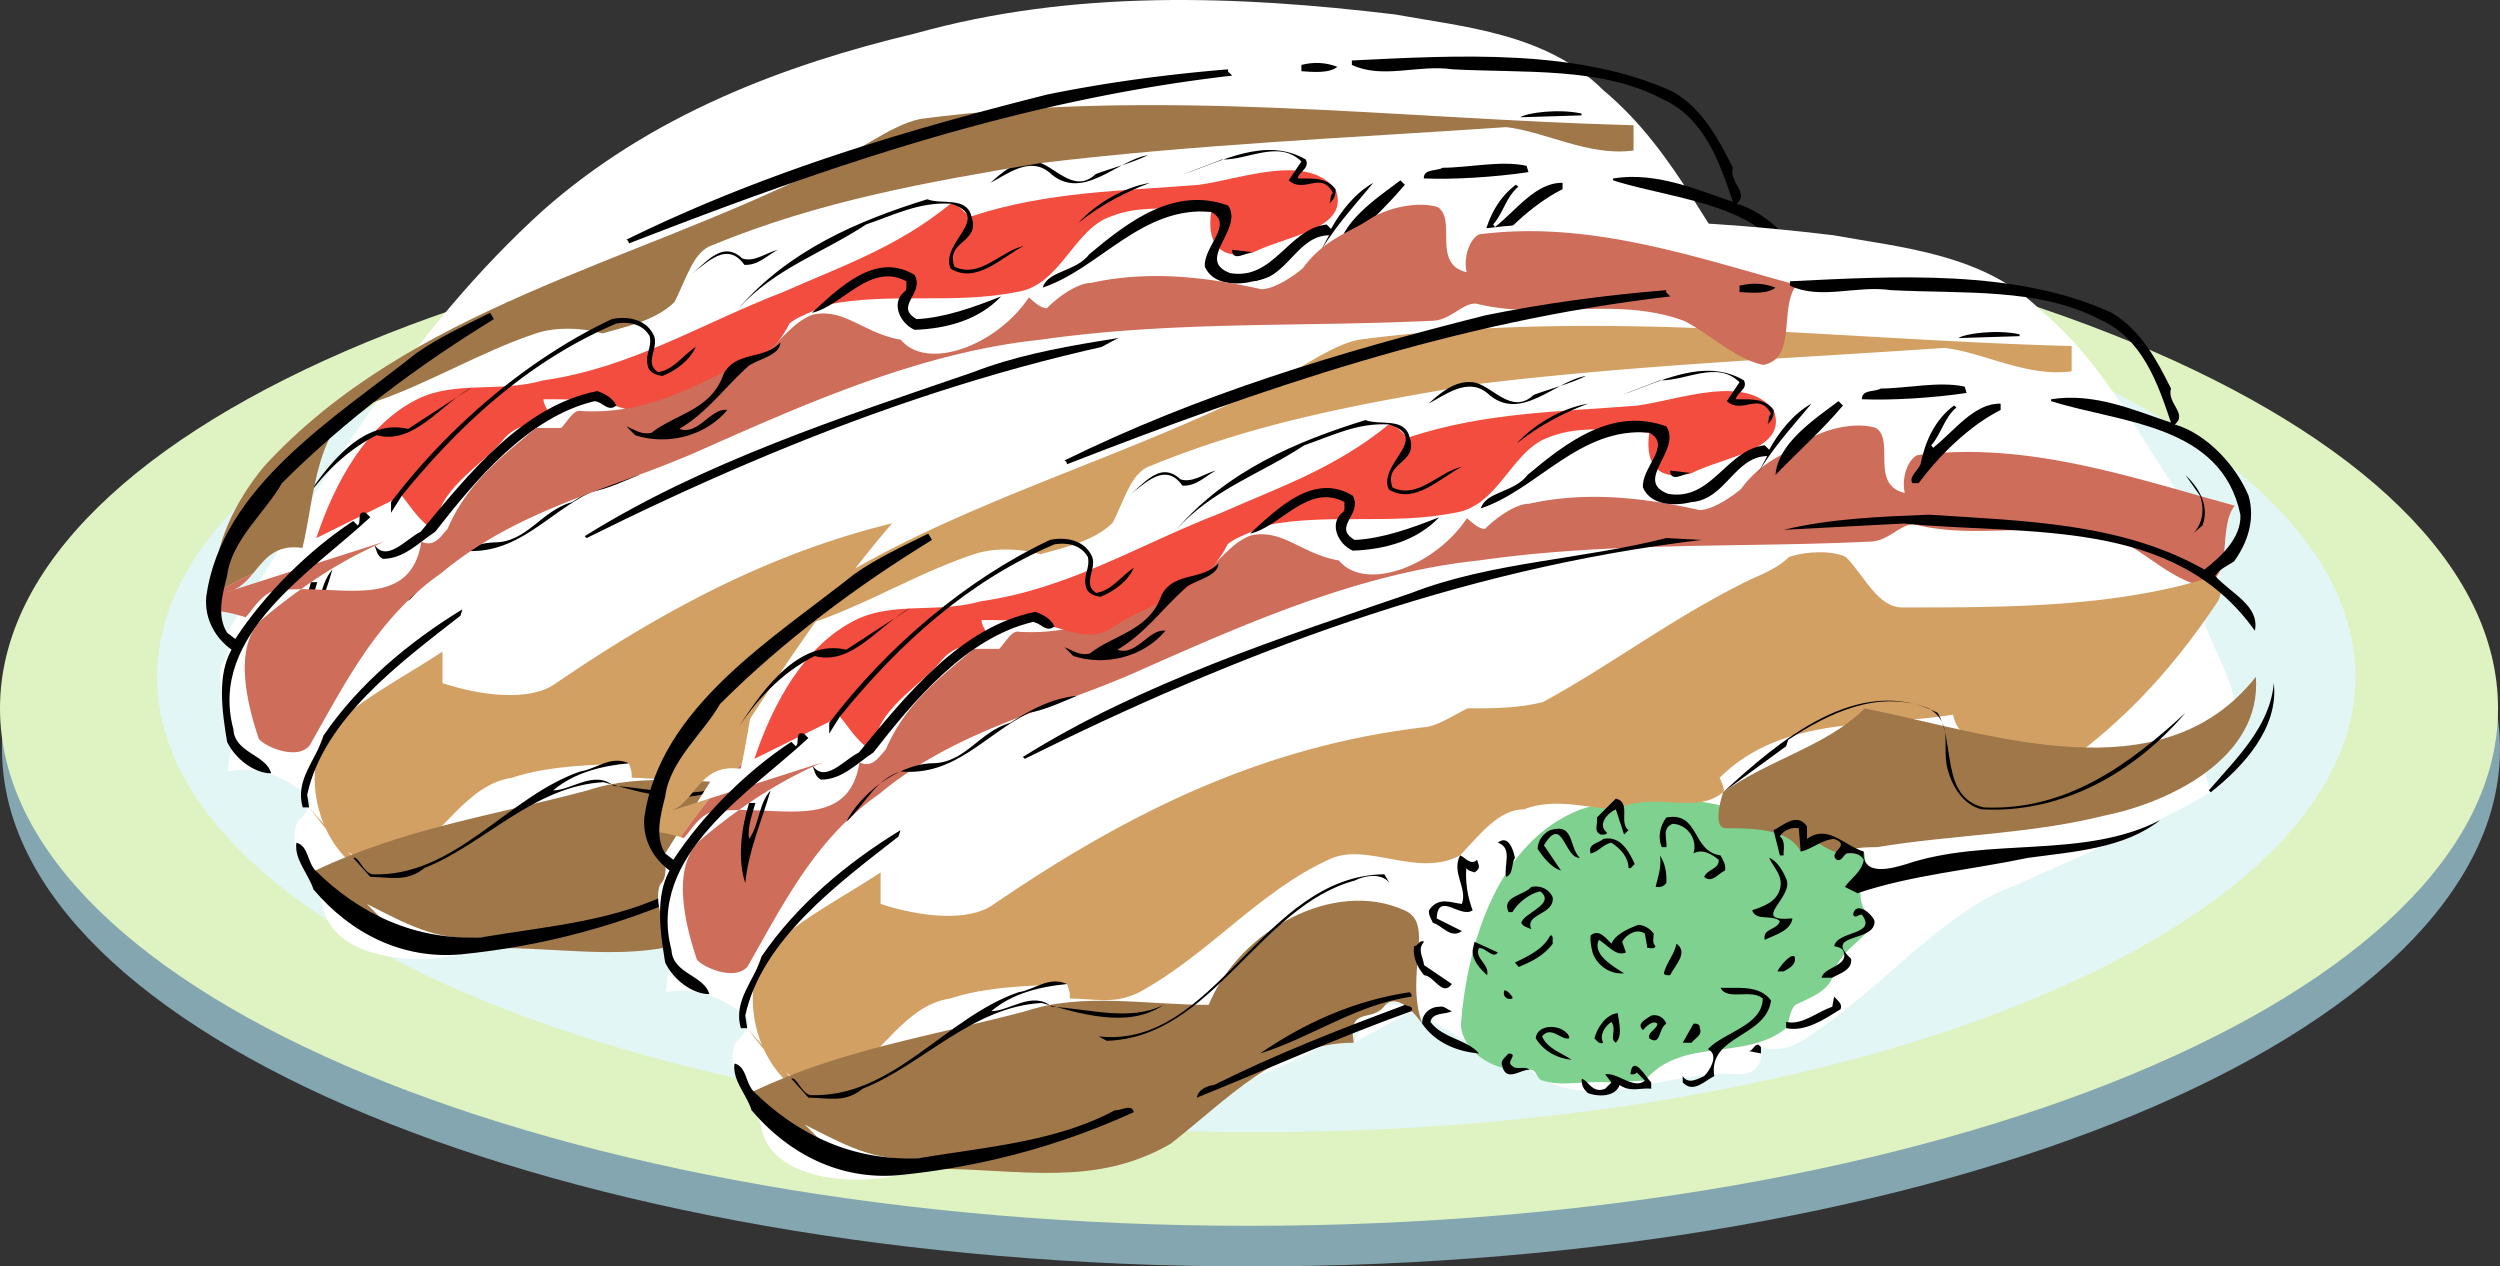 <svg xmlns="http://www.w3.org/2000/svg" width="202.906" height="102.787"><rect width="100%" height="100%" fill="#333333" stroke="none"/><path fill="#83a6b0" d="M101.531 102.787c55.989 0 101.375-18.805 101.375-41.996 0-23.195-45.386-42-101.375-42-55.984 0-101.37 18.805-101.37 42 0 23.191 45.386 41.996 101.37 41.996"/><path fill="#dff2c1" d="M101.375 99.49c55.984 0 101.371-18.804 101.371-41.996 0-23.195-45.387-42-101.371-42C45.387 15.494 0 34.3 0 57.494 0 80.686 45.387 99.49 101.375 99.49"/><path fill="#e3f6f6" d="M101.96 91.893c49.27 0 89.212-16.547 89.212-36.961 0-20.41-39.942-36.957-89.211-36.957-49.266 0-89.207 16.547-89.207 36.957 0 20.414 39.941 36.96 89.207 36.96"/><path fill="#fff" d="M79 64.15c-.59-.511-1.613-1.023-2.125-.511-11.777 9.215-26.113 8.703-39.5 13.824-4.535 1.023-10.68 0-11.191-4.098-.512-2.047-3.07-4.097-2.047-6.656.511-.512 1.535-1.535.793-2.203-1.817-1.379-3.864-2.406-6.426-1.895 0-1.023.512-2.558.437-3.43-.437-1.687-1.46-3.738-.949-5.273.512-.511.512-1.023.438-2.558 7.754-12.29 14.922-24.578 25.675-34.305C52.81 9.365 63.562 5.268 74.312 2.709c12.801-3.586 26.114-3.074 38.915-1.535 5.632 1.023 12.289 1.535 16.894 6.14 6.145 5.122 8.703 12.29 13.824 18.434 1.024 1.535.512 3.586.512 5.121-.512-.512-1.023 1.024-1.535.512 1.023 3.586 3.586 6.656 3.07 10.754-.512 1.023-2.047 1.535-2.558 2.558 0 .512.511 1.536.433 1.688-5.043 2.922-10.16 4.969-15.793 7.527-5.633 2.051-9.726 7.168-15.36 11.266-1.534 1.023-3.073 2.558-5.35 1.894.23 1.688-.794 2.2-1.817 2.2-5.633-.512-12.29 3.586-16.973-.36-.437-.152-1.46-.152-1.383-.304-3.148-1.383-5.71-3.43-8.191-4.454-2.125-1.539-3.664.512-4.688 2.559"/><path fill="#fff97f" d="M95.23 69.936c-2.484-.157-4.02.359-5.554-.157-.512 0-.512-1.023-1.102-.87-2.996.359-5.558-1.688-5.558-3.735.515-6.656 3.074-14.848 9.73-17.41 4.61-1.535 9.727-1.024 14.336.511 1.535 1.028 3.07 1.028 5.121 1.028.512.511 1.024 1.535 2.121 2.047.438 0 1.461 0 1.387-.157.586 1.692-1.461 3.739.871 5.633-.285-.355-.285.156 0 0-.797 1.692-2.844 2.203-3.434 4.61-.433 1.175-1.968 1.691-2.996 2.203-.511.511-.511 1.535-.738 1.89-3.355 2.715-8.477.668-11.473 4.25"/><path fill="#f24d3e" d="M25.672 43.67c1.539-4.61 4.098-9.219 8.191-11.266 3.074-1.535 6.657-.511 10.242-1.535 7.168-1.023 12.801-4.61 19.457-7.168 4.606-2.05 9.215-3.586 13.594-7.168.742 0 1.254 1.024 1.688 1.024 6.222-2.047 12.367-2.047 18.511-2.563 3.582-.512 8.704-2.558 11.032.36 1.254 3.226-3.864 3.738-6.657 5.12-2.328.669-3.863-.359-3.43-3.277-2.484-.152-5.554-.664-8.113.36-3.074 1.023-4.097 5.632-7.68 6.144-5.12 1.024-10.241 0-15.362 1.024-1.024.511-2.56 1.023-3.07 1.535-2.052 4.097-6.145 4.61-9.22 6.656-2.046 1.535-4.093 0-6.578-.36-1.609-.152-2.636-.152-4.172-.152 0 .512.512 1.024.512 1.535-1.535.512-2.558.512-3.586 1.536-2.047 2.562-5.629 4.097-5.707 7.683-1.46-1.023-1.972-2.05-2.715-2.922"/><path fill="#d3a063" d="M30.05 71.166c-4.378-2.41-5.402-8.039-3.788-11.473 2.484-2.71 6.578-4.761 9.652-6.808v2.558c3.07 1.028 7.168 1.54 9.215 0 11.266-7.68 22.016-12.8 34.816-14.336 1.024 0 2.563-1.023 3.586-1.535 2.047 0 4.094 0 6.145-.511 5.629-3.07 10.238-6.657 16.383-9.727 1.023-.512 2.558-1.023 3.582-2.05 1.539-.512 3.586-.512 4.609 0 1.535 1.538 2.559 4.097 4.61 4.097 8.703 0 17.406 0 25.367-2.559.23 1.024.742 1.024.23 2.047-4.094 6.145-8.191 10.238-13.312 13.824-1.024.512-2.56.512-3.07 0-1.536-2.05-4.61-2.05-5.122-4.609-6.144 1.023-13.824 0-18.941 5.121 0 0 .511 1.024.281 1.176-2.332 1.894-5.402-.152-8.707 1.383-1.816 0-4.887-1.024-7.45 0-2.046 0-3.581 2.05-5.195 3.738-3.507 1.895-7.605-1.176-10.675.36-5.633 2.558-9.727 7.679-15.36 10.75-2.05 1.027-3.586.515-5.633.515 0-.516 0-.516-.23-1.18-2.844.153-6.426.153-9.496 1.18-3.586.512-5.633 4.605-8.707 6.652-3.582 1.54-5.63-1.535-7.754-4.25"/><path fill="#9f7749" d="M104.523 49.303c-1.023 0-.511-2.051-.23-2.922 3.812-2.711 8.422-3.738 11.492-6.809 10.242 2.047 24.067 7.168 31.746-2.558.512 6.656-7.168 10.238-12.289 11.261-6.144 1.54-12.289 1.54-18.433 2.563-.512 0-2.559 0-2.485.512-1.61 0-2.12-1.024-3.222-1.18.078.156-.434.668-.512 1.023-.95-1.89-4.02-1.89-6.067-1.89M32.328 75.924c-2.558 0-2.558-3.07-6.887-3.738.23 1.18-.28-.868.157-1.536 7.242-3.43 14.41-4.453 22.09-6.5 4.609-1.539 9.73-.511 14.851-.511 2.559-6.145 10.238-10.242 15.871-7.68 2.559 1.023 0 5.117 1.457 9.215-1.457-2.047-2.48-2.047-2.992-1.535-1.027 1.535-3.074 0-2.563 3.07-6.144 0-10.238 4.61-14.847 8.191-6.145 3.586-12.29 2.047-18.945 2.047-.512 0-1.024-1.023-1.458-.87-3.66.359-6.222-1.177-9.292-2.712"/><path d="M140.645 13.615c-.36 1.176 1.382 2.047.304 2.918 2.613.766 4.969 3.328 5.992 5.785.563 1.946-.101 3.84-1.175 5.325-.512.359-1.13.562-1.54 1.18 1.282 1.433 3.637 2.406 3.227 4.452-6.555-9.214-18.328-7.73-28.52-8.703l-9.726.512c3.79-.922 7.934-1.074 11.777-1.23 7.883.511 15.664.664 22.371 4.457 1.18-.922 3.024-2.512 2.922-4.457-1.539-7.372-9.73-7.422-15.359-9.215v-.157c3.531-.562 6.809.922 9.727 1.899-1.075-3.176-2.305-6.863-5.836-8.399-4.918-2.558-11.059-2.046-16.899-2.355-2.816-.41-5.683.82-8.191-.36v-.359c8.398-.406 18.379-1.023 26.113 2.563 2.406 1.433 3.684 3.89 4.813 6.144m-32.102-8.191c-.668.562-2.102.41-2.918.355v-.511c1.02-.254 1.992-.204 2.918.156"/><path d="m128.355 9.365-4.964.153c.511-.36 3.07-.715 4.964-.305v.152m-22.375 3.582c.36.719-.562.973-.664 1.535.922.051 2.301-.203 3.07.872.052.511-.152.87-.511 1.18.207-.259 0-.614.309-.872-.973-1.844-2.305.102-3.586-1.023l1.027-1.535c-1.848-1.793-4.305-.102-6.453-.157l-3.074 1.18c3.023-1.023 6.656-3.074 9.882-1.18m-12.8-.355c-2.559.41-5.375 3.89-8.04 1.379-1.585-1.278-3.378.156-4.757.87.918-.82 2.097-1.894 3.582-1.737 1.535.152 3.125 2.761 4.969 1.023 1.378-.512 2.867-.871 4.246-1.535m30.875 1.378c-2.715.41-6.196.618-8.5.512 0-.816 1.027-.562 1.539-.867 2.047 0 4.758-.613 6.808-.156l.153.512m-10.035 1.023c-1.637 1.95-3.586 3.688-5.477 5.633.203-2.559 3.07-4.453 5.117-5.988l.36.355m12.8.36c-2.558 1.28-5.02 3.738-6.656 5.94h-.512c-.308-.51.461-1.022.664-1.534.36-1.793 1.13-3.586 2.715-4.766l.203.156c-1.023.872-1.226 2.149-2.047 3.07l.153.208c1.742-1.383 3.328-3.637 5.48-3.586v.512m-33.484-.512c-2.047.77-3.996 1.793-5.785 3.226 1.277-1.433 3.582-2.867 5.785-3.226"/><path d="M111.46 14.842c-1.741 2.101-3.378 3.84-4.608 6.144l1.023-1.894c-2.66.05-3.379 3.535-6.145 3.738-1.226.309-3.273.36-3.94-1.18-.153-1.636 2.405-3.43.51-4.453-5.632-.511-9.062 4.61-13.671 6.145.41-1.383 2.715-1.281 3.789-2.715 3.176-2.66 6.914-5.527 11.266-3.941 1.28 1.945-2.715 4.402.152 5.48 3.535.613 4.71-3.586 7.836-3.945l.355.36c.77-1.384 1.946-2.919 3.434-3.74m-32.617 2.716c.77 2.203-2.149 1.945-1.383 4.093 2.101.977 3.738-1.277 5.633-1.687-1.742.871-3.84 3.125-5.938 1.844-.922-2.098 3.531-4.2 0-5.274-2.562-.152-4.61.922-6.863 1.688-3.48 2.304-7.473 3.586-10.395 6.863 4.098-4.762 9.73-7.168 15.364-8.91 1.175.46 3.172-.254 3.582 1.383m-15.719 2.715c-.867.46-1.586 1.277-2.71 1.226-1.59-2.254-3.485.41-4.763 1.024 1.328-.614 2.766-3.278 4.606-1.536.972.309 1.894-.46 2.867-.714"/><path d="M101.73 20.475c-.562-.051-1.687.87-1.738-.203l1.738.203m41.473 4.25-1.023.87c1.023-.769 1.226-2.1.82-3.277l-1.18-1.691c1.028.973 1.996 2.46 1.383 4.098m-68.965-2.407c.817 1.536-1.691 2.508.153 3.582 2.254-.101 4.66-.972 6.859-1.84-1.79 1.891-4.352 2.61-7.012 2.712-1.18-.512-1.945-2.149-.87-3.07.304-.153.152-.563.202-.872-2.968-1.59-5.222 2.047-7.68 2.559 2.204-1.996 5.172-5.016 8.348-3.07M102.55 25.9c-19.76 2.356-37.835 9.27-54.937 17.77l-.152-.156C57.03 37.525 68.398 33.838 79 30.2c6.45-2.508 13.875-2.71 20.684-4.453l2.867.152m-71.989 9.423c-2.765 1.383-4.863 3.688-6.503 6.297 1.843-2.918 4.968-7.781 9.066-6.808l5.27-3.43c-2.61 1.383-4.758 4.762-7.833 3.941m19.458-2.406c-.668.563-1.13-.309-1.743-.36-5.425 1.282-9.675 6.403-12.953 10.602-1.383.918-2.558 2.2-4.25 2.2-.512-.254-.512-.766-.715-1.176 1.024 1.535 2.61-.461 3.786-1.024 3.843-4.66 8.296-10.242 14.34-11.418.562.203 1.277.563 1.535 1.176m93.847 13.464-.152-.151c2.305-2.665 4.969-5.223 5.273-8.704.41 3.633-2.457 6.758-5.12 8.856m-92.005-7.832c-1.129.46-2.511 1.125-3.89 1.383-3.586 1.742-5.993 5.172-10.446 4.761-2.05.664-2.87 2.66-4.402 4.098 1.02-2.102 4.043-4.66 6.96-4.766 2.716 0 3.79-2.558 6.349-3.273 1.64-1.078 3.378-2 5.43-2.203m69.836 1.383c1.484 2.457.202 6.808 3.737 7.68 6.657.308 11.778-3.43 16.383-7.68-4.144 4.863-10.035 8.191-16.539 7.832-1.531-.36-2.402-1.895-2.761-3.223-.512-1.898.511-3.738-1.536-4.969-4.148-1.586-8.14.41-11.418 2.563l-.152.508-5.121 3.738c4.504-4.145 11.008-9.727 17.406-6.45M24.93 53.756c-.664-1.945-.305-4.559.308-6.504h.512c-.258.922-.664 2-.512 2.918.871-1.227.719-2.766 1.739-3.941-.715 2.507-1.79 4.863-2.047 7.527m71.68-4.301-.356.36-.668-2.051c-.664.308-1.535 1.23-.715 1.894-.05.207-.309.156-.512.156-.617-.257-.207-.87-.308-1.382l1.535-1.54c1.281.31.207 1.95 1.023 2.563m7.477 2.047c.207.41.46.77.36 1.23-.563.254-1.075 1.075-1.692.512.308-.668 1.23-.613 1.18-1.383-.563-.46-1.332-.922-2.047-.511.355-1.125-.461-2.356-1.692-2.407-.922.36-.41 1.282-.511 1.895h-.36c-.355-.77-.152-1.742.36-2.406 2.714-.512 2.046 2.761 4.402 3.07m7.016-2.355v1.023c1.691-1.227 2.968.512 4.609 1.023-.156 2.102 2.406 1.332 3.43 1.028 6.656-2.254 14.386-.36 20.632-3.586-2.918 2.304-6.964 2.558-10.753 3.074-4.606.973-9.418 1.383-13.825 2.867l-1.023-.515c.512-.715 1.383-1.227 1.539-2.2-.309-.511-.82-.562-1.387-.511-.304.152-.406.664-.816.511-.77-.617 1.281-1.18-.203-1.691-1.028.055-1.743.82-2.715 1.023l-.156-1.89c-.461-.106-1.227.101-1.536.664.516.36.258 1.226.309 1.535h-.309l-.511-2.047c.77-.36 1.894-1.484 2.715-.308m-73.727.82c-4.918 3.84-11.113 8.394-12.445 14.539l.156 1.023h-.516c-.664-2.25 1.13-3.89 1.692-5.836 2.816-4.144 6.914-7.578 11.265-10.238l-.152.512m55.293 1.742c-1.277.05-1.379-3.586-2.918-1.027l1.383 2.05c-.77-.207-1.434-1.078-1.895-1.742 0-.664.461-1.281 1.024-1.535 1.996-.613 1.488 1.383 2.406 2.254m4.457.511c-.207.102-.258.41-.516.305 0-.87-.664-1.586-1.379-2.046-.668.101-1.078.765-1.69.87-.259-.82.667-.82 1.022-1.18 1.383-.304 2.102 1.024 2.563 2.052m-9.73-.512c-.305.46-.102 1.332-.715 1.535-.207-.922.562-2.355-.668-2.765.87-.715 1.281.664 1.383 1.23m-3.071.152c.102.41.36.664-.207 1.024-.254-.102-.512-.102-.664-.36-.101 1.024.102 2.407.512 3.434-.973.715-2.817-1.59-2.918.664l2.047 1.024c-.922.664-1.586-.461-2.356-.665-.152-.359-.511-.87-.203-1.18.766-.921 1.637-.46 2.559-.359.46-1.328-.871-2.507-.153-3.941.41.152.871.871 1.383.36m15.36 1.894c-.254.305-.512.36-.872.305.106-.512.512-1.536.36-2.559.41.668.562 1.383.512 2.254m9.73-.359c.715 1.484-3.074 3.535.508 3.226-.152 1.024-1.434 1.328-2.25 1.738-.207-.968 1.023-.765 1.226-1.535-.664-.562-1.945.051-2.253-.867.921-.309 1.949-.668 2.253-1.691.309-1.125-.511-1.743-.87-2.559.617.203 1.128 1.074 1.386 1.688m-32.105.511c-.563-1.074-2.153-.765-2.918-.36-7.782 2.102-11.57 12.75-20.121 13.009l-.668-.36c9.472 1.075 13.312-13.054 23.195-13.156l.512.867m13.16 1.024c.101 1.433-2.305 1.28-1.742 2.562-.309-.156-.614-.156-.82-.512.206-.82 2.866-1.539 1.534-2.562-.921.207-1.84.973-2.25 1.691h-.308c-.613-1.28 1.23-1.332 1.844-2.05.765-.153 1.484.207 1.742.87m26.113 1.895c.102 1.793-4.25.922-1.898 3.074.105.922-.918 1.176-1.536 1.536h-.87c.206-.922 2.355-.922 1.742-2.254-.204-.203-.461-.254-.715-.305.254-1.281 3.53-.871 2.25-2.563-.254-.05-.512.36-.715 0 .203-1.125 1.484-.152 1.742.512M98.66 57.85c0 .308-.152.77.152 1.027-.152.305-.46.102-.664.152l-.207-1.18c-.664-.456-1.535.102-1.843.669l.308.87c-.82.356-1.484-.616-2.199-1.027-.566 1.18 1.176 2.153 2.047 2.715-1.18.102-2.203-.664-2.563-1.687-.101-.461-.203-.871-.152-1.383.668-.563 1.23.203 1.691.664.305-.77 1.38-1.227 2.2-1.535.46.05.87.258 1.23.715m-8.191.82c-.77 1.023-1.793 1.484-2.766 1.894l-.308-.355c1.023-.516 2.253-1.027 2.867-2.203.308-.055.156.46.207.664m-10.446-.152c-.562.613-.101 1.175 0 1.894l2.25 1.535c-.765 1.075-1.43-.664-2.25-.718-.562-.665-.921-1.43-.82-2.352.309.05.41-.566.82-.36m5.989.872c-.41.562-.973-.41-1.535-.36-.41.82.87 1.282.664 2.2-.512-.461-1.227-1.176-1.176-2.047l.152-.664 1.895.87m13.98 1.841c-.156 0-.41.054-.515-.153.207-.867.87-1.535 1.027-2.406 1.023.719-.156 1.793-.512 2.559m10.086-1.536c.254.668-.512 1.028-.871 1.23h-.512c.203-.41 1.024-1.433 1.383-1.23"/><path d="M51.043 61.947c-2.098.203-4.402.719-6.145 2.203 1.485 0 3.329-1.691 4.914-.359 2.97.152 6.352 1.227 9.063-.152-2.867 1.996-6.91.664-9.879-.157-5.684.309-9.73 5.07-14.543 6.965-1.383 1.125-2.61.77-4.402.719l-1.383-1.539c.41-.203.77 1.129 1.535 1.332 6.711.258 10.957-6.297 16.899-8.348 1.332-.203 2.457-1.328 3.941-.664m57.141 1.333c-.41 3.019-5.121 2.816-4.61 6.144-.765.355-1.687 1.433-2.558.512v-.512c.46.715 1.226.203 1.738 0 .512-.516 1.078-1.59.512-2.047l-.204-.156c1.333-1.383 4.403-1.895 4.454-4.094-.918-.82-2.918.203-3.43-.871 1.484.05 3.125-.258 4.098 1.023m-20.993-.309v.157c-.46.152-.82-.207-.668-.668.309 0 .461.309.668.512M79 62.768v.203c-4.457.617-8.246 3.379-12.29 4.61 3.583-2.462 7.63-4.302 12.134-4.97l.156.157m34.816 1.226c-1.332.82-2.816 1.844-4.402 1.535v-.511c1.277.308 2.508-.817 3.734-1.227l.157-.82c.254.308.715.562.511 1.023M79 64.15c-5.89 2.098-11.574 4.657-17.41 7.016.05-.617.82-.977 1.383-1.027 5.015-2.508 10.293-4.555 15.511-6.5.207.152.72.05.516.511m3.273 0c-.562.305-1.535.051-1.738.868.973 1.332 3.02 1.433 3.942 2.562-1.793-.152-3.532-.871-4.61-2.406-.05-.77.617-1.383 1.383-1.383.41-.102.668.254 1.023.36m13.469.152c.102.87.406 1.844-.156 2.406-.563-.36.105-.973-.356-1.691-.617.41-.972 1.129-.668 1.691-.304.152-.511-.152-.714-.36.203-.82.922-1.945 1.894-2.046m3.942.871c-.664.355-.41 1.844-1.383 1.176-.153-.512.617-.715.668-1.176-.36-.36-.977.254-1.18.512-.562-.512.203-.872.668-1.18.563-.152 1.074.207 1.227.668m2.714.356c.254.566-.41.82-.668 1.179h-.714l.87-1.535c.255-.055.563.05.512.355m-10.598.668v.153c-.616.207-1.488-1.075-2.202-.153.46 1.024 1.586 1.332 2.406 1.895-1.18-.102-2.305-.715-2.918-1.742.101-1.23 2.203-1.176 2.715-.153m15.562.871v.512l-1.023-.203c.41.102.562-.926 1.023-.309m-20.172 1.536c.36.359 1.024-.051 1.383.304-.617-.101-1.894 1.078-2.203-.304-.203-.461.258-.715.512-1.024.87.05-.309.664.308 1.024"/><path d="M25.598 70.65c3.632 3.586 8.14 5.684 13.464 5.426 5.481-.918 11.11-1.328 15.872-3.89.511.054 1.332-.563 1.535.156-5.938 2.715-12.336 4.453-19.094 5.12-4.66.407-8.86-1.64-11.934-5.276-.41-1.278-1.586-2.457-1.382-3.79.972.258.87 1.54 1.539 2.254m72.859-.714v.511c-.82-.101-1.691.309-2.562-.308-.36.972-1.688.972-2.56.668-.358-.309-.565-.668-.51-1.18.562.207.866 1.23 1.894.82l.511-.511-.511-.668c1.023-.153 2.351 1.28 3.222.511l-.664-.664c-.101.203-.359.153-.511.153.203-1.688 1.226.207 1.691.668"/><path fill="#fff" d="M114.559 82.068c-.59-.511-1.614-1.023-2.125-.511C100.656 90.772 86.32 90.26 72.93 95.38c-4.532 1.023-10.672 0-11.188-4.098-.512-2.047-3.07-4.094-2.047-6.652.512-.516 1.535-1.54.793-2.203-1.816-1.383-3.863-2.406-6.426-1.895 0-1.023.512-2.558.438-3.43-.438-1.69-1.46-3.738-.95-5.273.512-.512.512-1.023.438-2.562 7.754-12.286 14.926-24.575 25.676-34.301 8.703-7.684 19.457-11.778 30.207-14.34 12.8-3.582 26.113-3.07 38.914-1.535 5.633 1.023 12.29 1.535 16.895 6.144 6.144 5.121 8.707 12.29 13.824 18.434 1.023 1.535.512 3.582.512 5.121-.512-.516-1.024 1.023-1.536.512 1.024 3.582 3.586 6.656 3.075 10.75-.512 1.023-2.051 1.535-2.563 2.558 0 .516.512 1.54.438 1.692-5.043 2.918-10.164 4.965-15.797 7.527-5.633 2.047-9.727 7.168-15.36 11.262-1.535 1.023-3.074 2.562-5.351 1.894.23 1.692-.793 2.203-1.817 2.203-5.632-.511-12.289 3.583-16.972-.359-.438-.152-1.461-.152-1.383-.308-3.148-1.38-5.707-3.43-8.191-4.454-2.125-1.535-3.664.512-4.688 2.563"/><path fill="#ce6d59" d="m54.504 65.799-.543.176c.195-.04.375-.106.543-.176m5.286-3.434c.105.008.202.008.315.024l.106-.438c-.145.133-.285.274-.422.414"/><path fill="#d3a063" d="M54.504 65.799c-.168.07-.348.137-.543.176l.543-.176c1.965-.836 2.281-3.668 5.285-3.434.137-.14.277-.281.422-.414.926-4.117 1.082-10.351 5.527-11.34 4.61-1.535 8.703-4.093 13.313-5.629 1.535-.511 3.582-.511 5.398 0 1.77-.511 4.328-1.023 5.863-2.562 1.028-2.047 1.536-4.094 3.075-4.61 8.703-3.581 17.406-5.117 26.625-6.652 12.797-1.539 25.086-2.05 37.808-2.922 3.153.36 6.735 2.407 10.32 1.899v-2.051c-19.456-.512-38.402-3.07-57.859-.512-2.558.512-5.633 3.07-8.191 4.098-15.36 7.68-33.281 11.262-45.059 24.062-2.558 3.075-4.605 7.168-4.094 11.778.77 0 1.825.289 2.305.43a50.541 50.541 0 0 1 2.344-3.13l-3.082.989"/><path fill="#ce6d59" d="M155.621 36.943c-.797.36-1.308 1.895-1.023 3.07-2.844-.663-.793-4.25-2.332-5.273-1.536-.511-4.094 0-5.633 1.024-1.535 1.027-3.582 1.539-5.348 3.945-.797.664-2.332 1.688-3.355 1.688-4.61-1.024-9.215-1.536-13.825-.512-1.023 0-2.558 1.023-3.582 2.047-.511 0-1.023-.512-1.46-.871-2.637 3.945-8.27 5.992-10.395 3.43-2.992-.509-4.531-2.56-7.09-2.048-1.535.516-2.558 2.047-3.812 3.075-4.891 2.046-8.989 5.12-15.055 4.761-.59-.152-1.102.871-1.613 1.383H79.05c-3.074 2.559-5.633 4.606-7.168 8.192-.516.511-1.028 1.535-2.125 1.023-.79 5.121-5.547 3.84-9.778 3.863a51.563 51.563 0 0 0-2.949 2.282c-2.558 2.046-1.535 6.656-.511 9.726 0 .512 3.074 2.05 4.175.668 2.992-5.273 5.555-10.394 10.672-13.98 6.149-5.118 13.317-6.657 20.48-9.727 9.22-4.098 18.434-8.191 28.165-9.219 10.75-1.531 20.992-1.02 31.742-1.531 1.539 0 2.559-1.54 3.664-1.387 5.555 1.387 11.184-.664 16.816 1.387 2.047 1.023 4.098 3.07 6.426 3.582 2.79-.512 1.254-4.61 2.715-6.504-8.117-2.2-16.82-5.273-25.754-4.094"/><path fill="#ce6d59" d="M57.586 64.81a50.541 50.541 0 0 0-2.344 3.13l.254.081c.512-.511 1.024-1.535 2.05-2.046.766-.172 1.59-.227 2.434-.235 2.13-1.523 4.336-2.816 6.782-3.863l-9.176 2.934"/><path fill="#9f7749" d="M24.547 44.47c1.023-4.097 1.023-10.753 5.633-11.777 4.61-1.535 8.703-4.097 13.312-5.632 1.535-.512 3.582-.512 5.399 0 1.765-.512 4.328-1.024 5.863-2.559 1.023-2.05 1.539-4.098 3.074-4.61 8.703-3.581 17.406-5.12 26.621-6.656 12.801-1.535 25.09-2.047 37.813-2.918 3.152.36 6.734 2.407 10.32 1.895v-2.047c-19.457-.516-38.402-3.074-57.86-.516-2.558.516-5.632 3.075-8.19 4.098-15.36 7.68-33.282 11.266-45.06 24.063-2.312 2.777-4.199 6.394-4.163 10.464.804-.52 1.867-1.105 3.246-1.753.93-1.122 1.777-2.372 3.992-2.051"/><path fill="#ce6d59" d="m18.945 47.88-.543.173c.196-.04.371-.102.543-.172"/><path fill="#ce6d59" d="M18.945 47.88a2.94 2.94 0 0 1-.543.173l.543-.172c.672-.29 1.153-.805 1.61-1.36-1.38.649-2.442 1.235-3.246 1.754 0 .434.02.872.07 1.313 1.023 0 2.558.512 2.558.512.512-.512 1.024-1.536 2.047-2.047.77-.172 1.59-.227 2.438-.23 2.129-1.524 4.336-2.817 6.781-3.864l-12.258 3.922"/><path fill="#ce6d59" d="M120.063 19.022c-.797.359-1.305 1.894-1.024 3.074-2.844-.668-.797-4.25-2.332-5.278-1.535-.507-4.098 0-5.633 1.028-1.535 1.023-3.582 1.535-5.347 3.941-.793.664-2.332 1.688-3.356 1.688-4.605-1.024-9.215-1.536-13.824-.512-1.024 0-2.559 1.027-3.582 2.05-.516 0-1.028-.511-1.461-.87-2.637 3.941-8.27 5.992-10.395 3.43-2.996-.512-4.53-2.56-7.09-2.048-1.535.512-2.558 2.047-3.812 3.07-4.89 2.048-8.988 5.122-15.055 4.762-.59-.152-1.101.872-1.613 1.383h-2.047c-3.074 2.563-5.633 4.61-7.168 8.192-.512.511-1.023 1.539-2.125 1.027-.793 5.117-5.547 3.84-9.777 3.863a51.466 51.466 0 0 0-2.95 2.278c-2.558 2.05-1.535 6.656-.511 9.73 0 .512 3.074 2.047 4.176.664 2.996-5.273 5.554-10.394 10.675-13.976 6.145-5.121 13.313-6.657 20.481-9.727 9.215-4.098 18.43-8.195 28.156-9.219 10.754-1.535 20.992-1.023 31.746-1.535 1.535 0 2.563-1.535 3.66-1.383 5.56 1.383 11.188-.664 16.82 1.383 2.048 1.024 4.098 3.07 6.427 3.582 2.789-.512 1.253-4.605 2.714-6.5-8.117-2.203-16.82-5.273-25.753-4.097"/><path fill="#7fd190" d="M130.79 87.854c-2.485-.153-4.02.359-5.56-.153-.507 0-.507-1.023-1.097-.87-2.996.358-5.559-1.688-5.559-3.74.516-6.655 3.074-14.847 9.73-17.405 4.61-1.536 9.727-1.024 14.337.511 1.535 1.024 3.074 1.024 5.12 1.024.512.511 1.024 1.535 2.126 2.047.433 0 1.457 0 1.383-.153.585 1.692-1.461 3.739.87 5.633-.285-.36-.285.152 0 0-.796 1.688-2.843 2.2-3.433 4.606-.434 1.18-1.969 1.69-2.992 2.203-.516.511-.516 1.535-.746 1.894-3.352 2.715-8.473.664-11.469 4.25"/><path fill="#f24d3e" d="M61.23 61.588c1.536-4.606 4.098-9.215 8.196-11.262 3.07-1.535 6.656-.512 10.238-1.535 7.168-1.027 12.8-4.61 19.457-7.172 4.606-2.047 9.215-3.582 13.594-7.168.742 0 1.254 1.024 1.687 1.024 6.223-2.047 12.368-2.047 18.512-2.559 3.582-.512 8.703-2.559 11.031.36 1.254 3.226-3.863 3.738-6.652 5.12-2.332.665-3.867-.359-3.434-3.277-2.484-.152-5.554-.668-8.117.356-3.07 1.027-4.094 5.632-7.68 6.144-5.117 1.024-10.238 0-15.359 1.024-1.023.515-2.558 1.027-3.07 1.539-2.047 4.093-6.145 4.609-9.215 6.656-2.05 1.535-4.098 0-6.582-.36-1.613-.152-2.637-.152-4.172-.152 0 .512.512 1.024.512 1.535-1.535.512-2.559.512-3.582 1.536-2.051 2.562-5.633 4.097-5.711 7.68-1.457-1.024-1.969-2.048-2.715-2.919"/><path fill="#d3a063" d="M65.61 89.084c-4.38-2.406-5.403-8.04-3.79-11.469 2.485-2.715 6.578-4.761 9.653-6.808v2.558c3.07 1.024 7.168 1.535 9.214 0 11.266-7.68 22.016-12.8 34.817-14.336 1.023 0 2.558-1.023 3.586-1.535 2.047 0 4.094 0 6.14-.512 5.633-3.074 10.243-6.656 16.387-9.73 1.024-.512 2.559-1.023 3.582-2.047 1.54-.512 3.586-.512 4.61 0 1.535 1.535 2.558 4.098 4.609 4.098 8.703 0 17.406 0 25.371-2.563.227 1.024.738 1.024.227 2.051-4.094 6.14-8.192 10.238-13.309 13.82-1.027.516-2.562.516-3.074 0-1.535-2.047-4.61-2.047-5.121-4.605-6.145 1.023-13.825 0-18.942 5.121 0 0 .512 1.023.282 1.176-2.332 1.894-5.403-.153-8.707 1.383-1.817 0-4.887-1.024-7.45 0-2.047 0-3.582 2.046-5.195 3.738-3.508 1.894-7.605-1.18-10.676.355-5.633 2.563-9.726 7.684-15.36 10.754-2.046 1.024-3.585.512-5.632.512 0-.512 0-.512-.23-1.18-2.84.157-6.426.157-9.497 1.18-3.585.512-5.632 4.61-8.707 6.656-3.582 1.535-5.632-1.535-7.753-4.25"/><path fill="#9f7749" d="M140.082 67.22c-1.023 0-.512-2.046-.23-2.917 3.812-2.715 8.421-3.739 11.492-6.809 10.242 2.047 24.066 7.168 31.746-2.562.512 6.656-7.168 10.242-12.29 11.265-6.144 1.535-12.288 1.535-18.433 2.559-.512 0-2.558 0-2.48.512-1.614 0-2.125-1.024-3.227-1.176.078.152-.437.664-.512 1.023-.949-1.894-4.02-1.894-6.066-1.894M67.887 93.846c-2.559 0-2.559-3.074-6.887-3.739.23 1.176-.281-.87.156-1.535 7.242-3.43 14.41-4.457 22.094-6.504 4.605-1.535 9.727-.511 14.848-.511 2.558-6.145 10.238-10.239 15.87-7.68 2.56 1.023 0 5.121 1.462 9.215-1.461-2.047-2.485-2.047-2.996-1.535-1.028 1.535-3.075 0-2.563 3.074-6.144 0-10.238 4.605-14.848 8.191-6.144 3.582-12.289 2.047-18.941 2.047-.516 0-1.027-1.023-1.46-.87-3.661.358-6.224-1.177-9.294-2.716"/><path d="M176.203 31.533c-.36 1.18 1.383 2.051.309 2.918 2.61.77 4.965 3.328 5.988 5.785.562 1.95-.102 3.84-1.176 5.328-.512.356-1.129.563-1.535 1.176 1.277 1.434 3.633 2.407 3.223 4.453-6.551-9.214-18.328-7.73-28.52-8.703l-9.726.512c3.789-.918 7.933-1.074 11.777-1.227 7.883.512 15.668.664 22.375 4.454 1.176-.922 3.02-2.508 2.918-4.454-1.535-7.375-9.73-7.425-15.363-9.218v-.153c3.535-.562 6.812.922 9.73 1.895-1.074-3.172-2.305-6.86-5.836-8.399-4.918-2.558-11.058-2.046-16.898-2.351-2.817-.41-5.68.816-8.192-.36v-.359c8.399-.41 18.38-1.023 26.114 2.559 2.406 1.433 3.683 3.89 4.812 6.144m-32.101-8.191c-.668.562-2.102.41-2.918.36v-.513c1.023-.257 1.996-.207 2.918.153m-8.86.207c-.101.254.203.305.309.512-17.41 1.996-33.281 7.523-48.95 13.617 0-.153-.101-.254-.203-.309 10.957-5.375 22.168-8.754 34.149-11.773 4.762-.973 9.676-1.637 14.695-2.047"/><path d="m163.914 27.283-4.965.156c.512-.359 3.07-.718 4.965-.308v.152M141.54 30.87c.358.714-.563.972-.665 1.534.922.051 2.305-.203 3.07.871.055.512-.152.872-.511 1.176.207-.254 0-.613.308-.867-.972-1.844-2.305.102-3.586-1.027l1.028-1.535c-1.844-1.793-4.301-.102-6.454-.153l-3.074 1.176c3.024-1.023 6.656-3.07 9.883-1.176m-12.801-.359c-2.558.41-5.375 3.89-8.039 1.383-1.586-1.282-3.379.152-4.758.87.918-.82 2.098-1.894 3.582-1.741 1.536.156 3.125 2.765 4.965 1.023 1.387-.512 2.867-.867 4.25-1.535m30.875 1.383c-2.715.41-6.195.613-8.5.511 0-.82 1.028-.562 1.535-.87 2.051 0 4.766-.614 6.813-.153l.152.512m-10.035 1.023c-1.637 1.945-3.586 3.688-5.476 5.633.203-2.559 3.07-4.453 5.117-5.992l.36.359m12.8.359c-2.563 1.282-5.02 3.739-6.656 5.938h-.512c-.309-.512.46-1.024.664-1.535.36-1.793 1.129-3.582 2.715-4.762l.203.152c-1.023.871-1.227 2.153-2.047 3.075l.152.203c1.743-1.38 3.329-3.633 5.48-3.582v.511m-33.483-.511c-2.051.765-3.997 1.793-5.786 3.226 1.278-1.433 3.582-2.87 5.786-3.226"/><path d="M147.02 32.764c-1.743 2.097-3.38 3.84-4.61 6.144l1.024-1.894c-2.66.05-3.38 3.53-6.141 3.738-1.23.305-3.277.355-3.945-1.18-.153-1.636 2.406-3.43.511-4.453-5.632-.512-9.062 4.606-13.671 6.145.41-1.383 2.714-1.282 3.789-2.715 3.175-2.664 6.914-5.531 11.265-3.942 1.281 1.946-2.715 4.403.153 5.477 3.535.613 4.71-3.582 7.835-3.941l.36.359c.765-1.383 1.941-2.918 3.43-3.738m-32.618 2.711c.77 2.203-2.148 1.949-1.382 4.097 2.101.973 3.738-1.281 5.632-1.687-1.738.867-3.84 3.12-5.937 1.84-.922-2.098 3.531-4.196 0-5.274-2.563-.152-4.61.922-6.863 1.692-3.48 2.304-7.473 3.582-10.391 6.859 4.094-4.762 9.726-7.168 15.36-8.906 1.175.46 3.171-.258 3.581 1.379M98.684 38.19c-.868.46-1.586 1.28-2.711 1.23-1.59-2.254-3.485.406-4.762 1.023 1.332-.617 2.762-3.277 4.605-1.535.977.305 1.895-.46 2.868-.719"/><path d="M137.293 38.397c-.566-.051-1.691.87-1.742-.208l1.742.208m41.469 4.246-1.024.87c1.024-.765 1.23-2.097.82-3.277l-1.18-1.687c1.024.973 2 2.457 1.384 4.094m-68.965-2.407c.816 1.54-1.692 2.512.152 3.586 2.254-.101 4.66-.972 6.86-1.843-1.79 1.894-4.352 2.613-7.012 2.714-1.18-.511-1.945-2.152-.871-3.074.304-.152.152-.562.203-.867-2.969-1.59-5.223 2.047-7.68 2.559 2.203-1.997 5.172-5.02 8.348-3.075m-34.152 3.586c-5.938 3.637-11.98 8.09-17.204 13.313-1.332 2.355-4.097 4.605-4.453 7.527-.36 1.434-.87 3.227 0 4.606l.664.511c2.407-3.683 6.043-7.27 9.575-9.57l.359.355c.36-.253-.152-1.226.664-1.023l.36.36c-4.712 4.402-13.16 9.523-11.11 17.203.102 1.945 2.66 2.046 3.07 3.582-1.383 0-2.918-1.176-3.582-2.559-.41-2.512-.82-5.375.356-7.477-1.328-.972-2.2-2.507-2.047-4.3 1.23-8.957 10.496-14.54 17.05-19.762 1.895-1.332 3.942-2.254 5.989-3.277l.309.511"/><path d="M88.648 45.205c.36 1.074-.816 2.149.309 2.918 1.23-.152 2.047-1.383 3.07-2.047-.46 1.074-1.636 1.946-2.71 2.356-.462-.051-1.079-.258-1.18-.82-.254-.923.36-1.485.156-2.407-.617-1.074-1.844-1.18-2.715-1.023-6.965 2.968-12.492 7.933-17.41 13.976l-.867 1.383v-.871c4.71-6.195 11.16-11.676 17.918-14.848 1.18-.258 2.816-.05 3.43 1.383m49.461-1.383c-19.762 2.356-37.837 9.27-54.938 17.766l-.156-.152c9.578-5.993 20.945-9.676 31.543-13.313 6.449-2.508 13.875-2.715 20.683-4.453l2.867.152M98.89 45.717c0 1.023-1.742 1.332-2.558 1.894-2.102 1.895-3.328 3.739-5.633 5.121 1.535.563 2.559-1.742 3.89-1.539-1.843 2.204-4.964 2.868-7.476 2.051l-.715-.719c.664.258 1.227.72 2.047.516 1.946-1.539 4.864-1.848 5.836-4.766 1.024-1.894 3.278-1.125 4.61-2.558m-32.77 7.527c-2.766 1.383-4.863 3.688-6.504 6.297 1.844-2.918 4.969-7.781 9.067-6.809l5.273-3.43c-2.613 1.38-4.766 4.759-7.836 3.942"/><path d="M85.578 50.838c-.664.562-1.129-.309-1.742-.36-5.426 1.282-9.676 6.399-12.953 10.598-1.383.922-2.559 2.203-4.25 2.203-.512-.257-.512-.77-.715-1.18 1.023 1.54 2.61-.46 3.789-1.023C73.547 56.42 78 50.838 84.043 49.658c.562.207 1.277.567 1.535 1.18m93.852 13.465-.157-.153c2.305-2.664 4.97-5.222 5.274-8.707.41 3.637-2.457 6.758-5.117 8.86M87.422 56.47c-1.129.462-2.508 1.126-3.89 1.38-3.587 1.742-5.993 5.172-10.446 4.761-2.047.668-2.867 2.664-4.402 4.098 1.023-2.098 4.043-4.66 6.96-4.762 2.715 0 3.79-2.558 6.348-3.277 1.64-1.074 3.383-1.996 5.43-2.2m69.836 1.38c1.484 2.46.207 6.812 3.738 7.68 6.656.308 11.777-3.43 16.383-7.68-4.145 4.867-10.035 8.195-16.535 7.836-1.535-.36-2.407-1.895-2.766-3.227-.512-1.895.512-3.738-1.535-4.965-4.148-1.59-8.14.406-11.418 2.559l-.156.511-5.117 3.739c4.503-4.149 11.007-9.727 17.406-6.453m-96.77 13.824c-.664-1.945-.304-4.555.309-6.5h.512c-.254.922-.664 1.996-.512 2.918.871-1.23.719-2.766 1.742-3.942-.719 2.508-1.793 4.864-2.05 7.524m71.683-4.297-.36.355-.667-2.046c-.665.304-1.536 1.23-.715 1.894-.051.203-.309.152-.512.152-.613-.253-.207-.87-.309-1.382l1.536-1.536c1.28.305.207 1.946 1.027 2.563m7.473 2.047c.207.41.46.765.359 1.226-.563.258-1.074 1.075-1.691.516.308-.668 1.23-.617 1.18-1.387-.563-.46-1.333-.922-2.048-.511.356-1.125-.46-2.352-1.691-2.407-.922.36-.41 1.282-.512 1.895h-.36c-.359-.766-.152-1.738.36-2.406 2.715-.512 2.051 2.765 4.403 3.074m7.015-2.356v1.024c1.688-1.23 2.969.512 4.61 1.023-.157 2.102 2.406 1.332 3.43 1.024 6.655-2.25 14.386-.36 20.632-3.582-2.918 2.3-6.965 2.558-10.75 3.07-4.61.973-9.422 1.383-13.824 2.867l-1.028-.512c.512-.714 1.383-1.226 1.54-2.203-.31-.511-.82-.562-1.383-.511-.309.156-.41.668-.82.511-.77-.613 1.28-1.175-.204-1.687-1.027.05-1.742.816-2.715 1.023l-.156-1.894c-.46-.102-1.226.101-1.535.668.512.355.258 1.226.309 1.535h-.309l-.512-2.047c.77-.36 1.895-1.488 2.715-.309m-73.73.821c-4.914 3.836-11.11 8.394-12.442 14.539l.157 1.023h-.512c-.668-2.254 1.125-3.89 1.687-5.836 2.817-4.148 6.914-7.578 11.266-10.238l-.156.512m55.297 1.738c-1.278.05-1.383-3.582-2.918-1.023l1.382 2.046c-.765-.203-1.433-1.074-1.894-1.742 0-.664.46-1.277 1.023-1.531 1.996-.617 1.485 1.379 2.407 2.25m4.457.512c-.207.101-.258.41-.512.308 0-.87-.668-1.59-1.383-2.05-.668.105-1.078.769-1.691.87-.254-.816.668-.816 1.023-1.175 1.383-.309 2.102 1.023 2.563 2.047m-9.731-.512c-.305.46-.101 1.332-.715 1.539-.207-.926.563-2.36-.668-2.77.871-.714 1.282.668 1.383 1.231m-3.07.153c.101.41.36.667-.207 1.027-.254-.106-.512-.106-.664-.36-.102 1.024.101 2.407.511 3.43-.972.719-2.816-1.586-2.918.664l2.047 1.027c-.922.664-1.586-.46-2.355-.668-.152-.359-.512-.87-.203-1.175.765-.922 1.636-.461 2.558-.36.461-1.332-.87-2.508-.152-3.941.41.152.871.87 1.383.355m15.359 1.895c-.258.308-.512.36-.87.308.1-.511.51-1.535.358-2.558.41.664.563 1.383.512 2.25m9.727-.356c.719 1.485-3.07 3.532.511 3.223-.152 1.027-1.43 1.332-2.25 1.742-.207-.972 1.024-.765 1.227-1.535-.664-.562-1.945.05-2.25-.871.922-.309 1.945-.664 2.25-1.691.309-1.125-.512-1.739-.867-2.559.613.207 1.125 1.074 1.379 1.691m-32.102.512c-.562-1.074-2.148-.77-2.918-.36-7.781 2.098-11.57 12.75-20.12 13.005l-.665-.36c9.469 1.078 13.309-13.054 23.191-13.156l.512.871m13.16 1.024c.102 1.433-2.304 1.28-1.742 2.558-.308-.152-.613-.152-.82-.512.207-.816 2.867-1.535 1.539-2.558-.922.203-1.844.972-2.254 1.687h-.309c-.613-1.277 1.23-1.332 1.844-2.047.77-.152 1.485.204 1.742.872m26.113 1.894c.102 1.793-4.25.922-1.898 3.07.106.922-.922 1.18-1.535 1.536h-.871c.207-.918 2.355-.918 1.742-2.25-.203-.207-.46-.258-.715-.31.254-1.276 3.532-.87 2.25-2.558-.254-.05-.511.36-.715 0 .204-1.129 1.485-.152 1.743.512m-17.922 1.024c0 .304-.153.769.152 1.023-.152.309-.46.102-.664.152l-.207-1.175c-.664-.461-1.535.101-1.844.664l.309.87c-.82.36-1.485-.613-2.2-1.023-.566 1.18 1.176 2.153 2.048 2.715-1.18.102-2.204-.664-2.56-1.691-.105-.461-.206-.871-.155-1.383.668-.563 1.23.207 1.691.668.305-.77 1.383-1.23 2.2-1.535.46.05.87.254 1.23.715m-8.192.82c-.77 1.023-1.793 1.484-2.765 1.894l-.309-.359c1.024-.512 2.254-1.023 2.867-2.203.309-.05.157.46.207.668m-10.445-.156c-.562.617-.102 1.18 0 1.898l2.254 1.531c-.77 1.078-1.438-.664-2.254-.715-.562-.664-.922-1.433-.82-2.355.308.05.41-.563.82-.36m5.988.872c-.406.562-.972-.41-1.535-.36-.41.82.871 1.282.664 2.203-.512-.46-1.226-1.175-1.176-2.046l.153-.668 1.894.87m13.98 1.844c-.155 0-.41.051-.51-.152.202-.871.866-1.535 1.023-2.406 1.023.715-.157 1.793-.512 2.558m10.086-1.535c.254.664-.512 1.024-.871 1.227h-.512c.203-.406 1.023-1.434 1.383-1.227"/><path d="M86.602 79.865c-2.098.207-4.403.719-6.145 2.203 1.484 0 3.328-1.687 4.918-.355 2.969.152 6.348 1.226 9.059-.156-2.868 1.996-6.91.668-9.88-.153-5.683.309-9.73 5.07-14.542 6.961-1.383 1.13-2.61.77-4.403.719l-1.382-1.535c.41-.207.77 1.125 1.535 1.332 6.707.254 10.957-6.3 16.898-8.348 1.332-.207 2.457-1.332 3.942-.668m57.14 1.332c-.41 3.024-5.12 2.817-4.61 6.145-.765.36-1.687 1.433-2.558.512v-.512c.461.719 1.227.207 1.738 0 .512-.512 1.079-1.586.512-2.047l-.203-.152c1.332-1.383 4.402-1.899 4.453-4.098-.922-.82-2.918.207-3.43-.871 1.485.05 3.126-.254 4.098 1.023m-20.992-.304v.152c-.46.152-.82-.203-.664-.664.305 0 .457.305.664.512m-8.191-.207v.207c-4.457.613-8.246 3.379-12.29 4.609 3.583-2.461 7.63-4.305 12.133-4.969l.157.153m34.816 1.23c-1.332.82-2.816 1.844-4.406 1.535v-.512c1.281.305 2.511-.82 3.738-1.226l.156-.82c.254.304.715.562.512 1.023m-34.816.152c-5.891 2.102-11.575 4.66-17.41 7.016.05-.613.82-.973 1.382-1.023 5.02-2.508 10.293-4.559 15.516-6.504.203.156.715.05.512.511m3.277 0c-.566.309-1.54.051-1.742.871.972 1.333 3.02 1.434 3.941 2.563-1.793-.156-3.531-.871-4.605-2.41-.055-.766.613-1.38 1.379-1.38.41-.105.668.255 1.027.356m13.464.157c.102.867.41 1.84-.155 2.406-.563-.36.105-.977-.356-1.692-.617.41-.973 1.125-.668 1.692-.305.152-.512-.156-.715-.36.203-.82.922-1.945 1.895-2.046m3.941.867c-.668.36-.41 1.844-1.383 1.18-.152-.512.614-.72.664-1.18-.355-.356-.968.258-1.175.512-.563-.512.207-.868.668-1.176.558-.153 1.074.203 1.226.664m2.715.359c.254.563-.41.82-.664 1.18h-.719l.871-1.54c.254-.05.563.052.512.36m-10.602.664v.157c-.613.203-1.48-1.075-2.199-.157.461 1.028 1.586 1.332 2.406 1.899-1.175-.106-2.304-.72-2.917-1.742.101-1.231 2.199-1.18 2.71-.157m15.567.871v.516l-1.024-.207c.41.102.563-.922 1.024-.309m-20.172 1.536c.36.359 1.023-.047 1.383.308-.617-.101-1.895 1.074-2.203-.308-.203-.458.258-.715.511-1.02.872.05-.304.664.309 1.02"/><path d="M61.156 88.572c3.637 3.582 8.14 5.684 13.465 5.426 5.477-.922 11.11-1.332 15.871-3.89.512.05 1.332-.563 1.535.152-5.937 2.715-12.336 4.457-19.097 5.12-4.657.411-8.856-1.64-11.93-5.273-.406-1.28-1.586-2.457-1.383-3.789.977.258.871 1.536 1.54 2.254m72.859-.718v.511c-.82-.101-1.692.309-2.563-.304-.36.972-1.687.972-2.558.664-.36-.305-.563-.664-.512-1.176.562.203.87 1.226 1.894.816l.512-.511-.512-.665c1.024-.156 2.356 1.282 3.223.512l-.664-.668c-.102.207-.36.156-.512.156.203-1.687 1.23.204 1.692.665M99.684 5.627c-.102.258.203.309.308.512-17.41 1.996-33.281 7.527-48.949 13.62a.344.344 0 0 0-.203-.308c10.957-5.375 22.168-8.754 34.148-11.777 4.762-.973 9.68-1.637 14.696-2.047M63.332 27.795c0 1.027-1.742 1.332-2.562 1.894-2.098 1.895-3.329 3.739-5.63 5.122 1.536.562 2.56-1.743 3.891-1.536-1.844 2.2-4.969 2.868-7.476 2.047l-.715-.715c.664.254 1.226.715 2.047.512 1.945-1.535 4.863-1.844 5.836-4.762 1.023-1.894 3.277-1.128 4.609-2.562m-10.242-.512c.36 1.078-.82 2.153.308 2.918 1.23-.152 2.047-1.379 3.07-2.047-.46 1.075-1.636 1.946-2.71 2.356-.461-.051-1.078-.254-1.18-.82-.254-.922.36-1.485.152-2.407-.613-1.074-1.84-1.176-2.71-1.023-6.965 2.969-12.493 7.937-17.41 13.976l-.872 1.383v-.867C36.45 34.557 42.902 29.076 49.66 25.9c1.18-.253 2.817-.05 3.43 1.383"/><path d="M40.086 25.9c-5.941 3.637-11.98 8.09-17.203 13.313-1.332 2.355-4.094 4.61-4.453 7.527-.36 1.434-.871 3.227 0 4.61l.664.511c2.406-3.687 6.043-7.27 9.574-9.574l.36.356c.359-.254-.153-1.227.663-1.024l.36.36c-4.711 4.402-13.16 9.523-11.11 17.203.102 1.945 2.66 2.047 3.07 3.586-1.382 0-2.917-1.18-3.581-2.559-.41-2.512-.82-5.379.36-7.477-1.333-.972-2.204-2.507-2.052-4.3 1.23-8.961 10.496-14.543 17.051-19.766 1.895-1.328 3.941-2.25 5.988-3.277l.309.511"/></svg>
